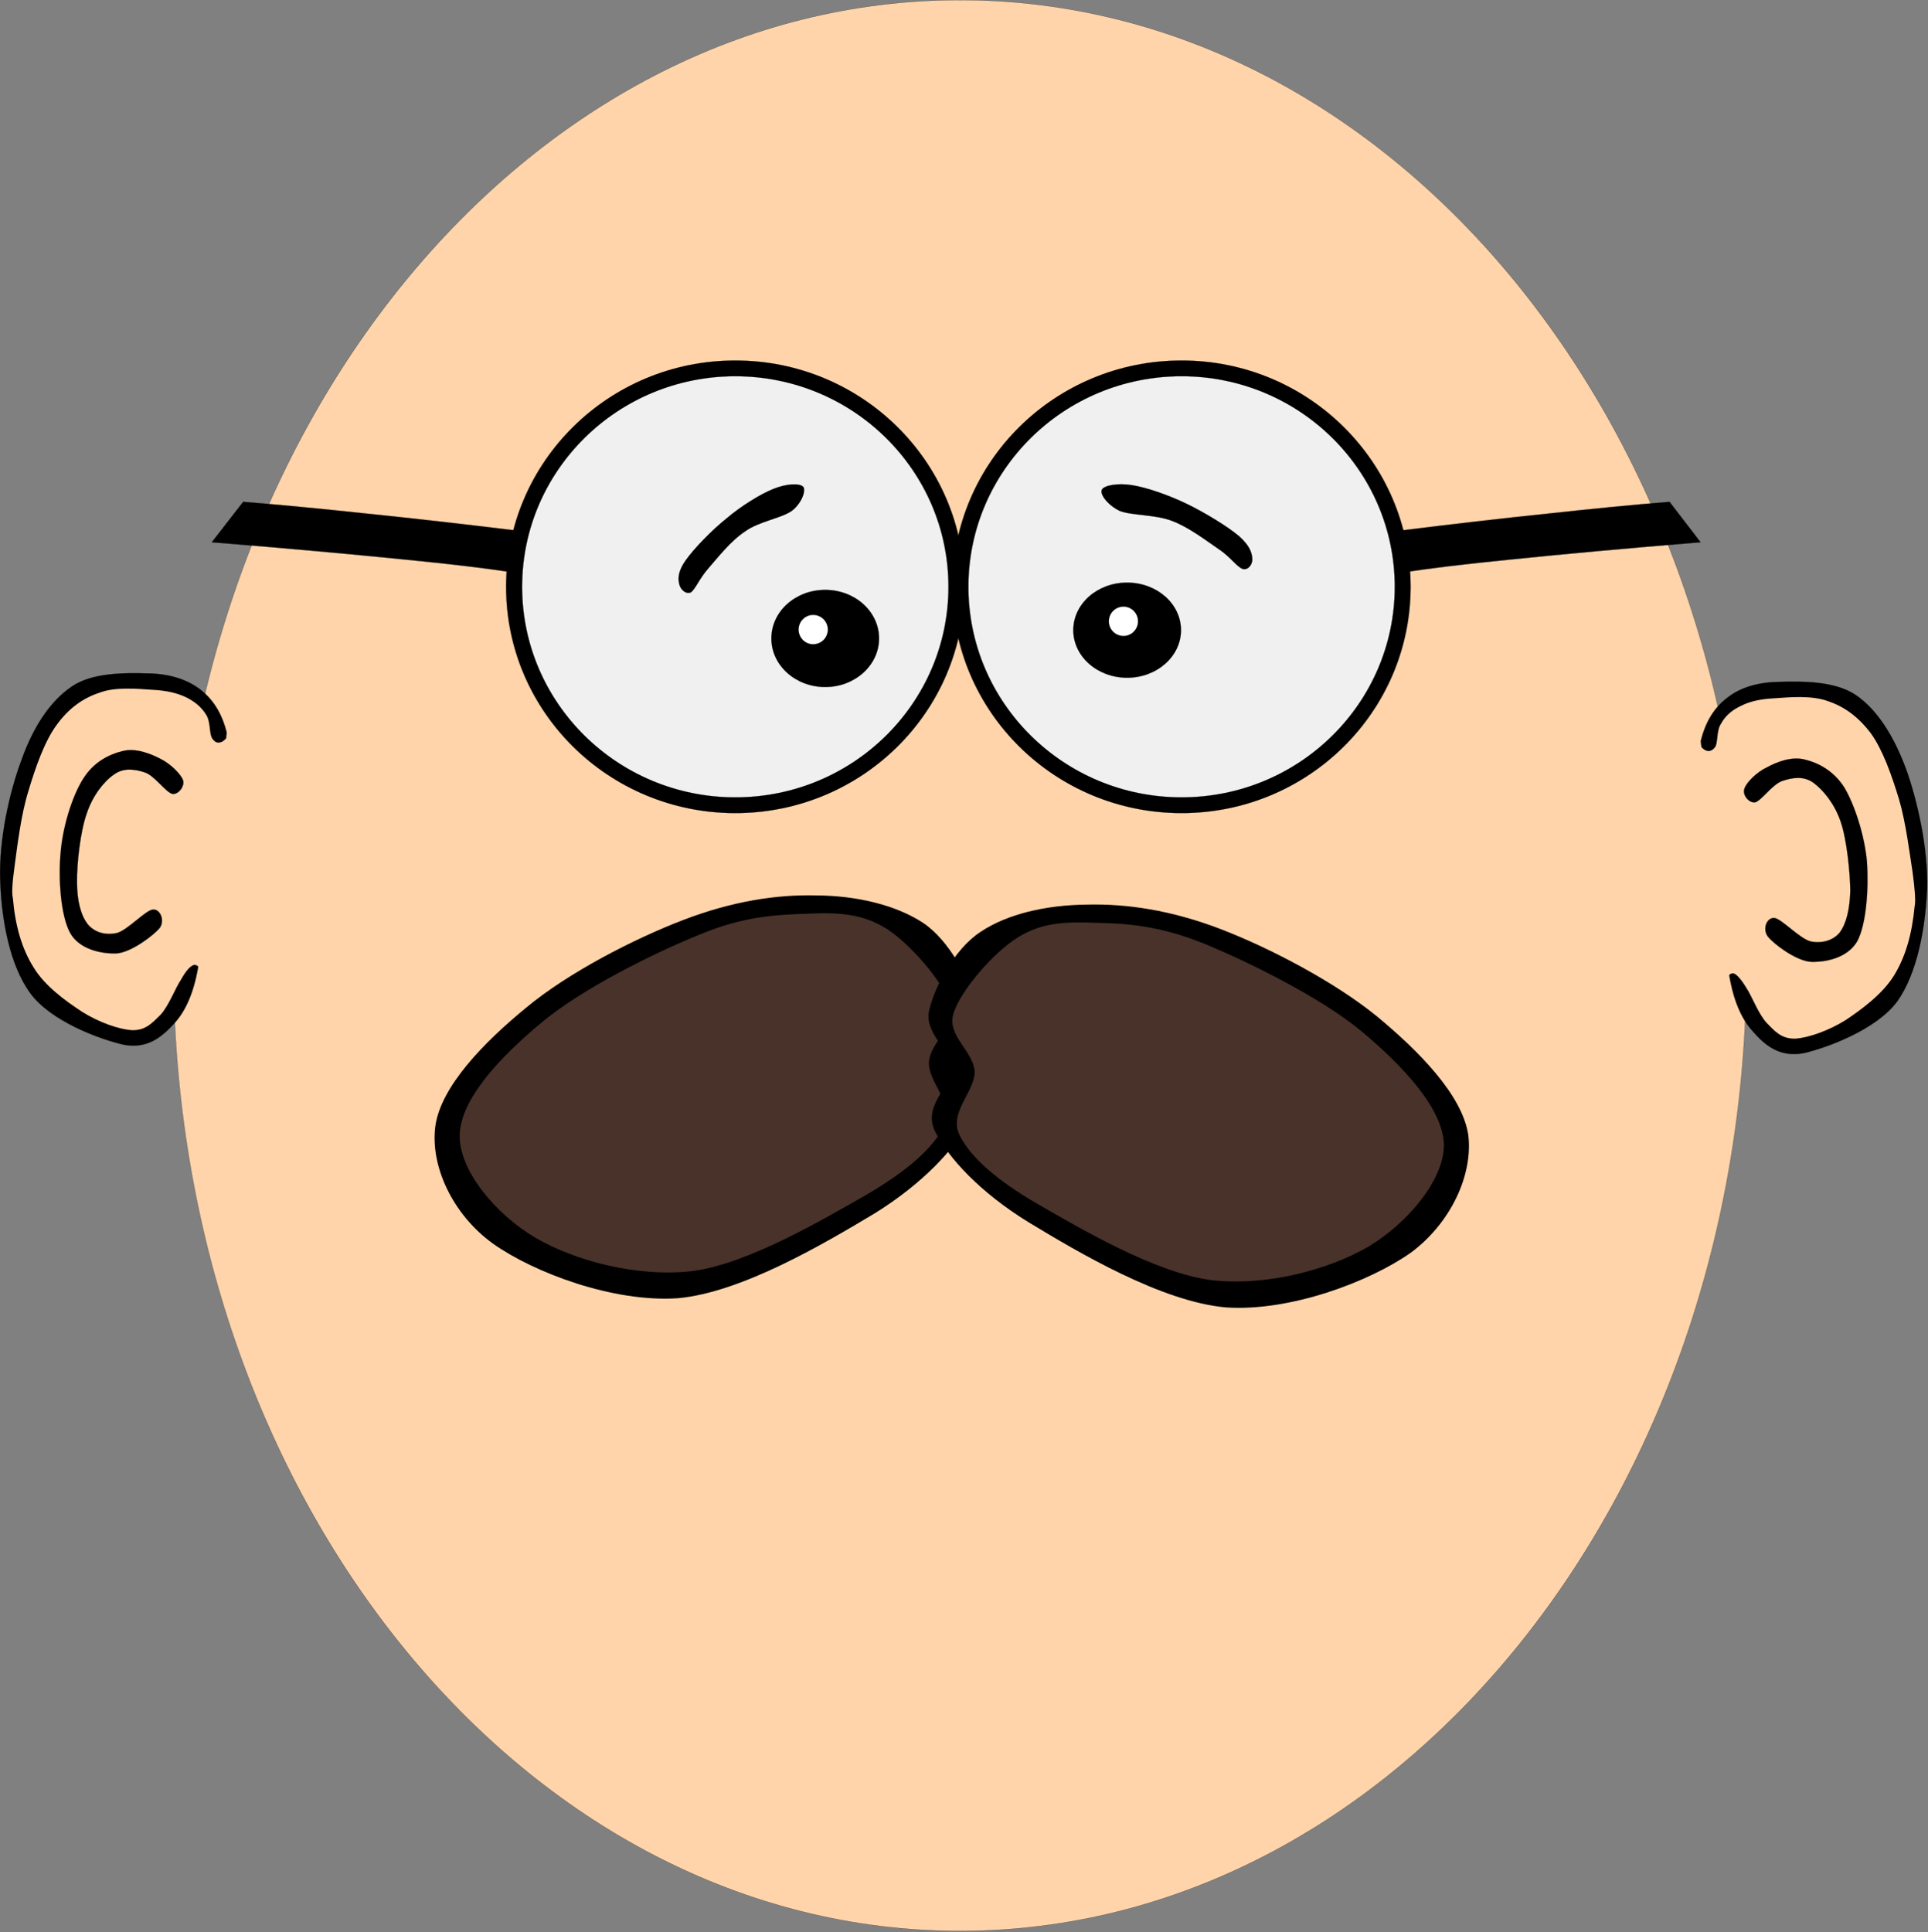 <svg width="477" height="478" xmlns="http://www.w3.org/2000/svg">

 <rect width="100%" height="100%" fill="#808080" stroke="none"/>

 <g id="imagebot_25">
  <path fill-rule="evenodd" stroke="#000000" stroke-width="0.036" stroke-miterlimit="10" fill="#ffd4aa" d="M42.921,238.878C42.921,370.738 130.043,477.698 237.501,477.698S432.081,370.738 432.081,238.878C432.081,106.968 344.961,0.018 237.501,0.018C130.041,0.014 42.921,106.968 42.921,238.878L42.919,238.878L42.921,238.878z" id="imagebot_48"/>
  <path stroke="black" stroke-width="0.036" stroke-miterlimit="10" fill-rule="evenodd" d="M56.097,181.238C54.873,176.378 52.677,172.928 49.365,170.438C46.053,167.958 41.589,166.628 36.369,166.588C31.005,166.478 22.761,166.298 17.613,169.938C12.357,173.538 8.217,179.868 5.337,187.968C2.313,195.968 -0.279,207.768 0.045,217.568C0.333,227.318 2.349,238.698 7.497,245.718C12.573,252.628 24.489,257.058 30.609,258.458C36.549,259.578 40.149,256.478 43.353,252.918C46.521,249.318 48.429,244.018 49.365,237.038L56.097,181.238z" id="imagebot_47"/>
  <path fill-rule="evenodd" fill="#ffd4aa" d="M50.085,241.148C49.509,239.308 48.789,238.548 47.925,238.728C47.061,238.988 46.017,240.138 44.793,242.328C43.353,244.458 41.805,248.738 39.753,251.008C37.629,253.098 36.045,254.898 32.769,254.858C29.385,254.678 24.381,252.878 20.277,250.288C16.137,247.558 11.061,243.918 8.253,239.238C5.301,234.488 3.753,228.838 3.177,222.138C2.853,220.918 3.069,218.108 3.681,213.718C4.293,209.178 5.229,201.398 7.029,195.678C8.793,189.778 11.025,183.398 14.013,179.338C16.965,175.268 20.493,172.708 24.597,171.378C28.485,169.868 34.137,170.408 37.809,170.658C41.337,170.838 44.001,171.488 46.233,172.598C48.357,173.678 50.013,175.118 51.057,176.918C52.101,178.538 51.741,181.568 52.497,182.678C53.181,183.728 54.009,184.018 55.125,183.398C56.133,182.678 57.213,181.418 58.513,179.078C55.701,199.748 52.893,220.448 50.085,241.148z" id="imagebot_46"/>
  <path stroke="black" stroke-width="0.036" stroke-miterlimit="10" fill-rule="evenodd" d="M45.297,193.048C44.793,191.538 42.165,188.948 39.753,187.758C37.197,186.428 33.561,184.988 30.357,185.808C27.009,186.608 23.121,188.508 20.493,192.798C17.829,197.078 15.489,204.608 14.985,211.088C14.409,217.488 15.021,226.528 17.361,230.808C19.665,234.918 25.137,235.998 28.917,235.858C32.517,235.568 37.989,231.388 39.501,229.588C40.869,227.718 39.609,224.798 37.809,225.018C35.973,225.198 31.581,230.098 28.917,230.818C26.073,231.428 23.445,230.708 21.717,228.658C19.989,226.458 19.053,222.858 19.053,218.288C18.981,213.608 19.881,205.648 21.465,201.218C22.941,196.758 25.785,193.228 28.197,191.608C30.573,189.848 33.417,190.278 35.901,191.108C38.277,191.938 40.977,195.968 42.633,196.398C44.145,196.608 45.729,194.528 45.297,193.048z" id="imagebot_45"/>
  <path stroke="black" stroke-width="0.036" stroke-miterlimit="10" fill-rule="evenodd" d="M420.773,183.328C421.963,178.508 424.163,174.938 427.513,172.488C430.783,169.968 435.103,168.748 440.473,168.678C445.793,168.568 454.003,168.388 459.263,172.028C464.443,175.628 468.473,181.958 471.503,190.058C474.413,198.048 477.013,209.858 476.793,219.648C476.393,229.408 474.383,240.788 469.343,247.808C464.153,254.718 452.203,259.148 446.263,260.548C440.213,261.658 436.613,258.568 433.523,254.998C430.313,251.398 428.413,246.108 427.513,239.128L420.773,183.328z" id="imagebot_44"/>
  <path fill-rule="evenodd" fill="#ffd4aa" d="M426.793,243.228C427.333,241.398 428.053,240.638 428.953,240.818C429.703,241.068 430.753,242.228 432.083,244.418C433.483,246.548 435.033,250.828 437.123,253.098C439.173,255.188 440.723,256.988 444.103,256.948C447.383,256.768 452.423,254.968 456.593,252.378C460.633,249.678 465.743,245.938 468.623,241.288C471.533,236.498 473.053,230.958 473.693,224.228C473.983,222.998 473.773,220.198 473.193,215.798C472.473,211.268 471.533,203.488 469.843,197.768C468.043,191.858 465.813,185.488 462.863,181.418C459.803,177.358 456.273,174.798 452.273,173.468C448.213,171.958 442.633,172.498 439.033,172.748C435.393,172.928 432.733,173.578 430.603,174.688C428.333,175.768 426.793,177.208 425.813,179.008C424.663,180.628 425.063,183.658 424.373,184.768C423.623,185.818 422.683,186.098 421.713,185.488C420.673,184.768 419.553,183.508 418.363,181.168C421.173,201.828 423.983,222.528 426.793,243.228z" id="imagebot_43"/>
  <path stroke="black" stroke-width="0.036" stroke-miterlimit="10" fill-rule="evenodd" d="M431.573,195.138C432.013,193.628 434.603,191.028 437.123,189.848C439.573,188.508 443.243,187.068 446.483,187.898C449.753,188.688 453.643,190.598 456.343,194.888C458.863,199.168 461.313,206.688 461.893,213.168C462.353,219.578 461.783,228.618 459.473,232.898C457.033,237.008 451.663,238.088 447.953,237.938C444.253,237.648 438.773,233.478 437.373,231.678C435.973,229.808 437.123,226.888 439.033,227.108C440.753,227.288 445.223,232.178 447.953,232.898C450.653,233.438 453.433,232.758 455.153,230.708C456.813,228.468 457.643,224.978 457.783,220.368C457.713,215.688 456.923,207.738 455.413,203.308C453.863,198.738 451.013,195.388 448.673,193.658C446.193,191.858 443.353,192.398 440.973,193.188C438.493,194.018 435.823,198.048 434.243,198.488C432.623,198.698 431.033,196.608 431.573,195.138z" id="imagebot_42"/>
  <path fill-rule="evenodd" d="M169.173,227.538C156.933,232.218 140.663,240.568 130.223,249.248C119.853,257.738 109.163,268.648 107.723,278.478C106.353,288.308 111.893,300.398 121.973,307.668C132.093,314.838 151.713,322.248 167.663,321.168C183.533,319.768 204.163,307.488 216.373,300.188C228.353,292.768 236.243,284.158 239.593,277.718C242.753,271.278 235.633,266.958 235.843,261.988C236.063,256.948 242.253,253.308 241.103,247.768C239.733,242.118 234.833,232.608 228.353,228.288C221.623,223.898 212.083,221.598 202.113,221.518C192.143,221.238 181.163,222.968 169.173,227.538z" id="imagebot_41"/>
  <path fill-rule="evenodd" fill="#49322a" d="M172.913,231.278C161.793,235.778 143.903,244.638 133.963,252.988C123.953,261.308 114.023,271.708 113.733,280.708C113.483,289.568 122.733,300.478 132.453,306.198C142.243,311.888 157.543,316.058 171.403,314.438C185.123,312.608 203.513,301.728 214.103,295.718C224.543,289.638 230.913,283.988 233.613,278.478C236.173,272.898 229.543,267.748 229.833,262.748C230.153,257.708 236.673,253.928 235.093,248.488C233.293,242.838 225.223,233.548 219.353,229.768C213.383,226.028 207.583,225.698 199.883,226.028C191.993,226.308 183.933,226.638 172.913,231.278z" id="imagebot_40"/>
  <path fill-rule="evenodd" d="M301.793,229.768C313.963,234.408 330.233,242.908 340.753,251.508C351.043,260.048 361.733,270.848 363.253,280.708C364.513,290.538 358.963,302.598 348.993,309.938C338.773,317.108 319.153,324.518 303.313,323.438C287.323,322.038 266.693,309.758 254.603,302.448C242.503,295.038 234.623,286.428 231.383,279.988C228.143,273.508 235.273,269.228 235.123,264.218C234.803,259.178 228.643,255.538 229.873,249.998C231.133,244.348 236.023,234.838 242.613,230.518C249.233,226.098 258.773,223.898 268.853,223.788C278.723,223.538 289.703,225.158 301.793,229.768z" id="imagebot_39"/>
  <path fill-rule="evenodd" fill="#49322a" d="M298.053,233.508C309.073,238.048 326.963,246.868 337.003,255.258C346.903,263.568 356.843,273.978 357.233,282.978C357.413,291.868 348.133,302.668 338.513,308.428C328.653,314.118 313.353,318.288 299.563,316.668C285.743,314.838 267.343,303.958 256.873,297.948C246.393,291.868 240.023,286.218 237.353,280.708C234.693,275.128 241.313,269.978 241.133,264.978C240.703,259.898 234.223,256.228 235.883,250.758C237.613,245.108 245.633,235.818 251.613,232.038C257.483,228.288 263.273,227.968 271.093,228.288C278.863,228.438 286.933,229.008 298.053,233.508z" id="imagebot_38"/>
  <path stroke="black" stroke-width="0.036" stroke-miterlimit="10" fill-rule="evenodd" d="M125.213,145.168C125.213,176.088 150.593,201.148 181.913,201.148C213.203,201.148 238.583,176.088 238.583,145.168S213.203,89.188 181.913,89.188C150.593,89.188 125.213,114.248 125.213,145.168z" id="imagebot_37"/>
  <path fill-rule="evenodd" stroke="black" stroke-width="0.036" stroke-miterlimit="10" fill="#f0f0f0" d="M129.173,145.168C129.173,173.928 152.793,197.258 181.913,197.258C211.043,197.258 234.653,173.928 234.653,145.168S211.043,93.078 181.913,93.078C152.793,93.078 129.173,116.408 129.173,145.168z" id="imagebot_36"/>
  <path stroke="black" stroke-width="0.036" stroke-miterlimit="10" fill-rule="evenodd" d="M235.633,145.168C235.633,176.088 261.013,201.148 292.333,201.148C323.613,201.148 348.993,176.088 348.993,145.168S323.613,89.188 292.333,89.188C261.013,89.188 235.633,114.248 235.633,145.168z" id="imagebot_35"/>
  <path fill-rule="evenodd" stroke="black" stroke-width="0.036" stroke-miterlimit="10" fill="#f0f0f0" d="M239.593,145.168C239.593,173.928 263.203,197.258 292.333,197.258C321.453,197.258 345.073,173.928 345.073,145.168S321.453,93.078 292.333,93.078C263.203,93.078 239.593,116.408 239.593,145.168z" id="imagebot_34"/>
  <path stroke="black" stroke-width="0.036" stroke-miterlimit="10" fill-rule="evenodd" d="M127.92,131.268C114.355,129.618 101.976,128.208 90.734,127.058C79.39,125.838 69.182,124.868 60.162,124.148L52.396,134.148C71.692,135.698 86.953,137.108 99.585,138.368C112.048,139.588 120.9,140.668 126.818,141.608C127.174,138.188 127.547,134.728 127.92,131.268z" id="imagebot_33"/>
  <path stroke="black" stroke-width="0.036" stroke-miterlimit="10" fill-rule="evenodd" d="M346.335,131.268C359.675,129.618 371.814,128.208 383,127.058C394.17,125.838 403.971,124.868 413.053,124.148L420.734,134.148C401.75,135.698 386.54,137.108 374.218,138.368C362.013,139.588 352.997,140.668 347.404,141.608C347.053,138.188 346.686,134.728 346.335,131.268z" id="imagebot_32"/>
  <path stroke="black" stroke-width="0.036" stroke-miterlimit="10" fill-rule="evenodd" d="M292.183,155.898C292.183,162.378 286.213,167.668 278.863,167.668C271.483,167.668 265.543,162.378 265.543,155.898C265.543,149.378 271.483,144.128 278.863,144.128C286.213,144.128 292.183,149.378 292.183,155.898z" id="imagebot_31"/>
  <path fill-rule="evenodd" stroke="black" stroke-width="0.036" stroke-miterlimit="10" fill="white" d="M281.563,153.698C281.563,155.718 279.943,157.338 277.963,157.338C275.953,157.338 274.333,155.718 274.333,153.698C274.333,151.688 275.953,150.068 277.963,150.068C279.943,150.068 281.563,151.688 281.563,153.698z" id="imagebot_30"/>
  <path stroke="black" stroke-width="0.036" stroke-miterlimit="10" fill-rule="evenodd" d="M190.843,157.948C190.843,164.568 196.783,169.968 204.163,169.968C211.513,169.968 217.483,164.568 217.483,157.948C217.483,151.288 211.513,145.928 204.163,145.928C196.783,145.928 190.843,151.288 190.843,157.948z" id="imagebot_29"/>
  <path fill-rule="evenodd" stroke="black" stroke-width="0.036" stroke-miterlimit="10" fill="white" d="M197.573,155.748C197.573,157.768 199.193,159.388 201.173,159.388C203.193,159.388 204.813,157.768 204.813,155.748C204.813,153.738 203.193,152.118 201.173,152.118C199.193,152.118 197.573,153.738 197.573,155.748z" id="imagebot_28"/>
  <path stroke="black" stroke-width="0.036" stroke-miterlimit="10" fill-rule="evenodd" d="M306.553,132.638C303.743,130.268 298.093,126.808 293.623,124.648C289.163,122.488 283.653,120.578 280.163,120.038C276.593,119.428 273.103,120.078 272.603,121.158C272.063,122.268 274.043,124.938 276.993,126.378C279.943,127.568 285.703,127.238 289.953,128.858C294.093,130.408 298.453,133.758 301.513,135.848C304.423,137.748 306.113,140.418 307.553,140.778C308.893,141.068 309.973,139.478 309.823,138.108C309.683,136.638 309.143,134.948 306.553,132.638z" id="imagebot_27"/>
  <path stroke="black" stroke-width="0.036" stroke-miterlimit="10" fill-rule="evenodd" d="M169.673,138.578C171.623,135.808 176.053,131.198 179.753,128.248C183.253,125.258 188.113,122.238 191.273,120.978C194.483,119.648 197.793,119.468 198.733,120.438C199.413,121.338 198.403,124.398 195.993,126.308C193.513,128.178 187.783,128.968 184.363,131.448C180.763,133.828 177.593,137.928 175.293,140.558C173.023,143.118 172.093,145.708 170.933,146.538C169.643,147.108 168.313,145.778 168.053,144.488C167.693,143.078 167.773,141.248 169.673,138.578z" id="imagebot_26"/>
  <title/>
 </g>
</svg>